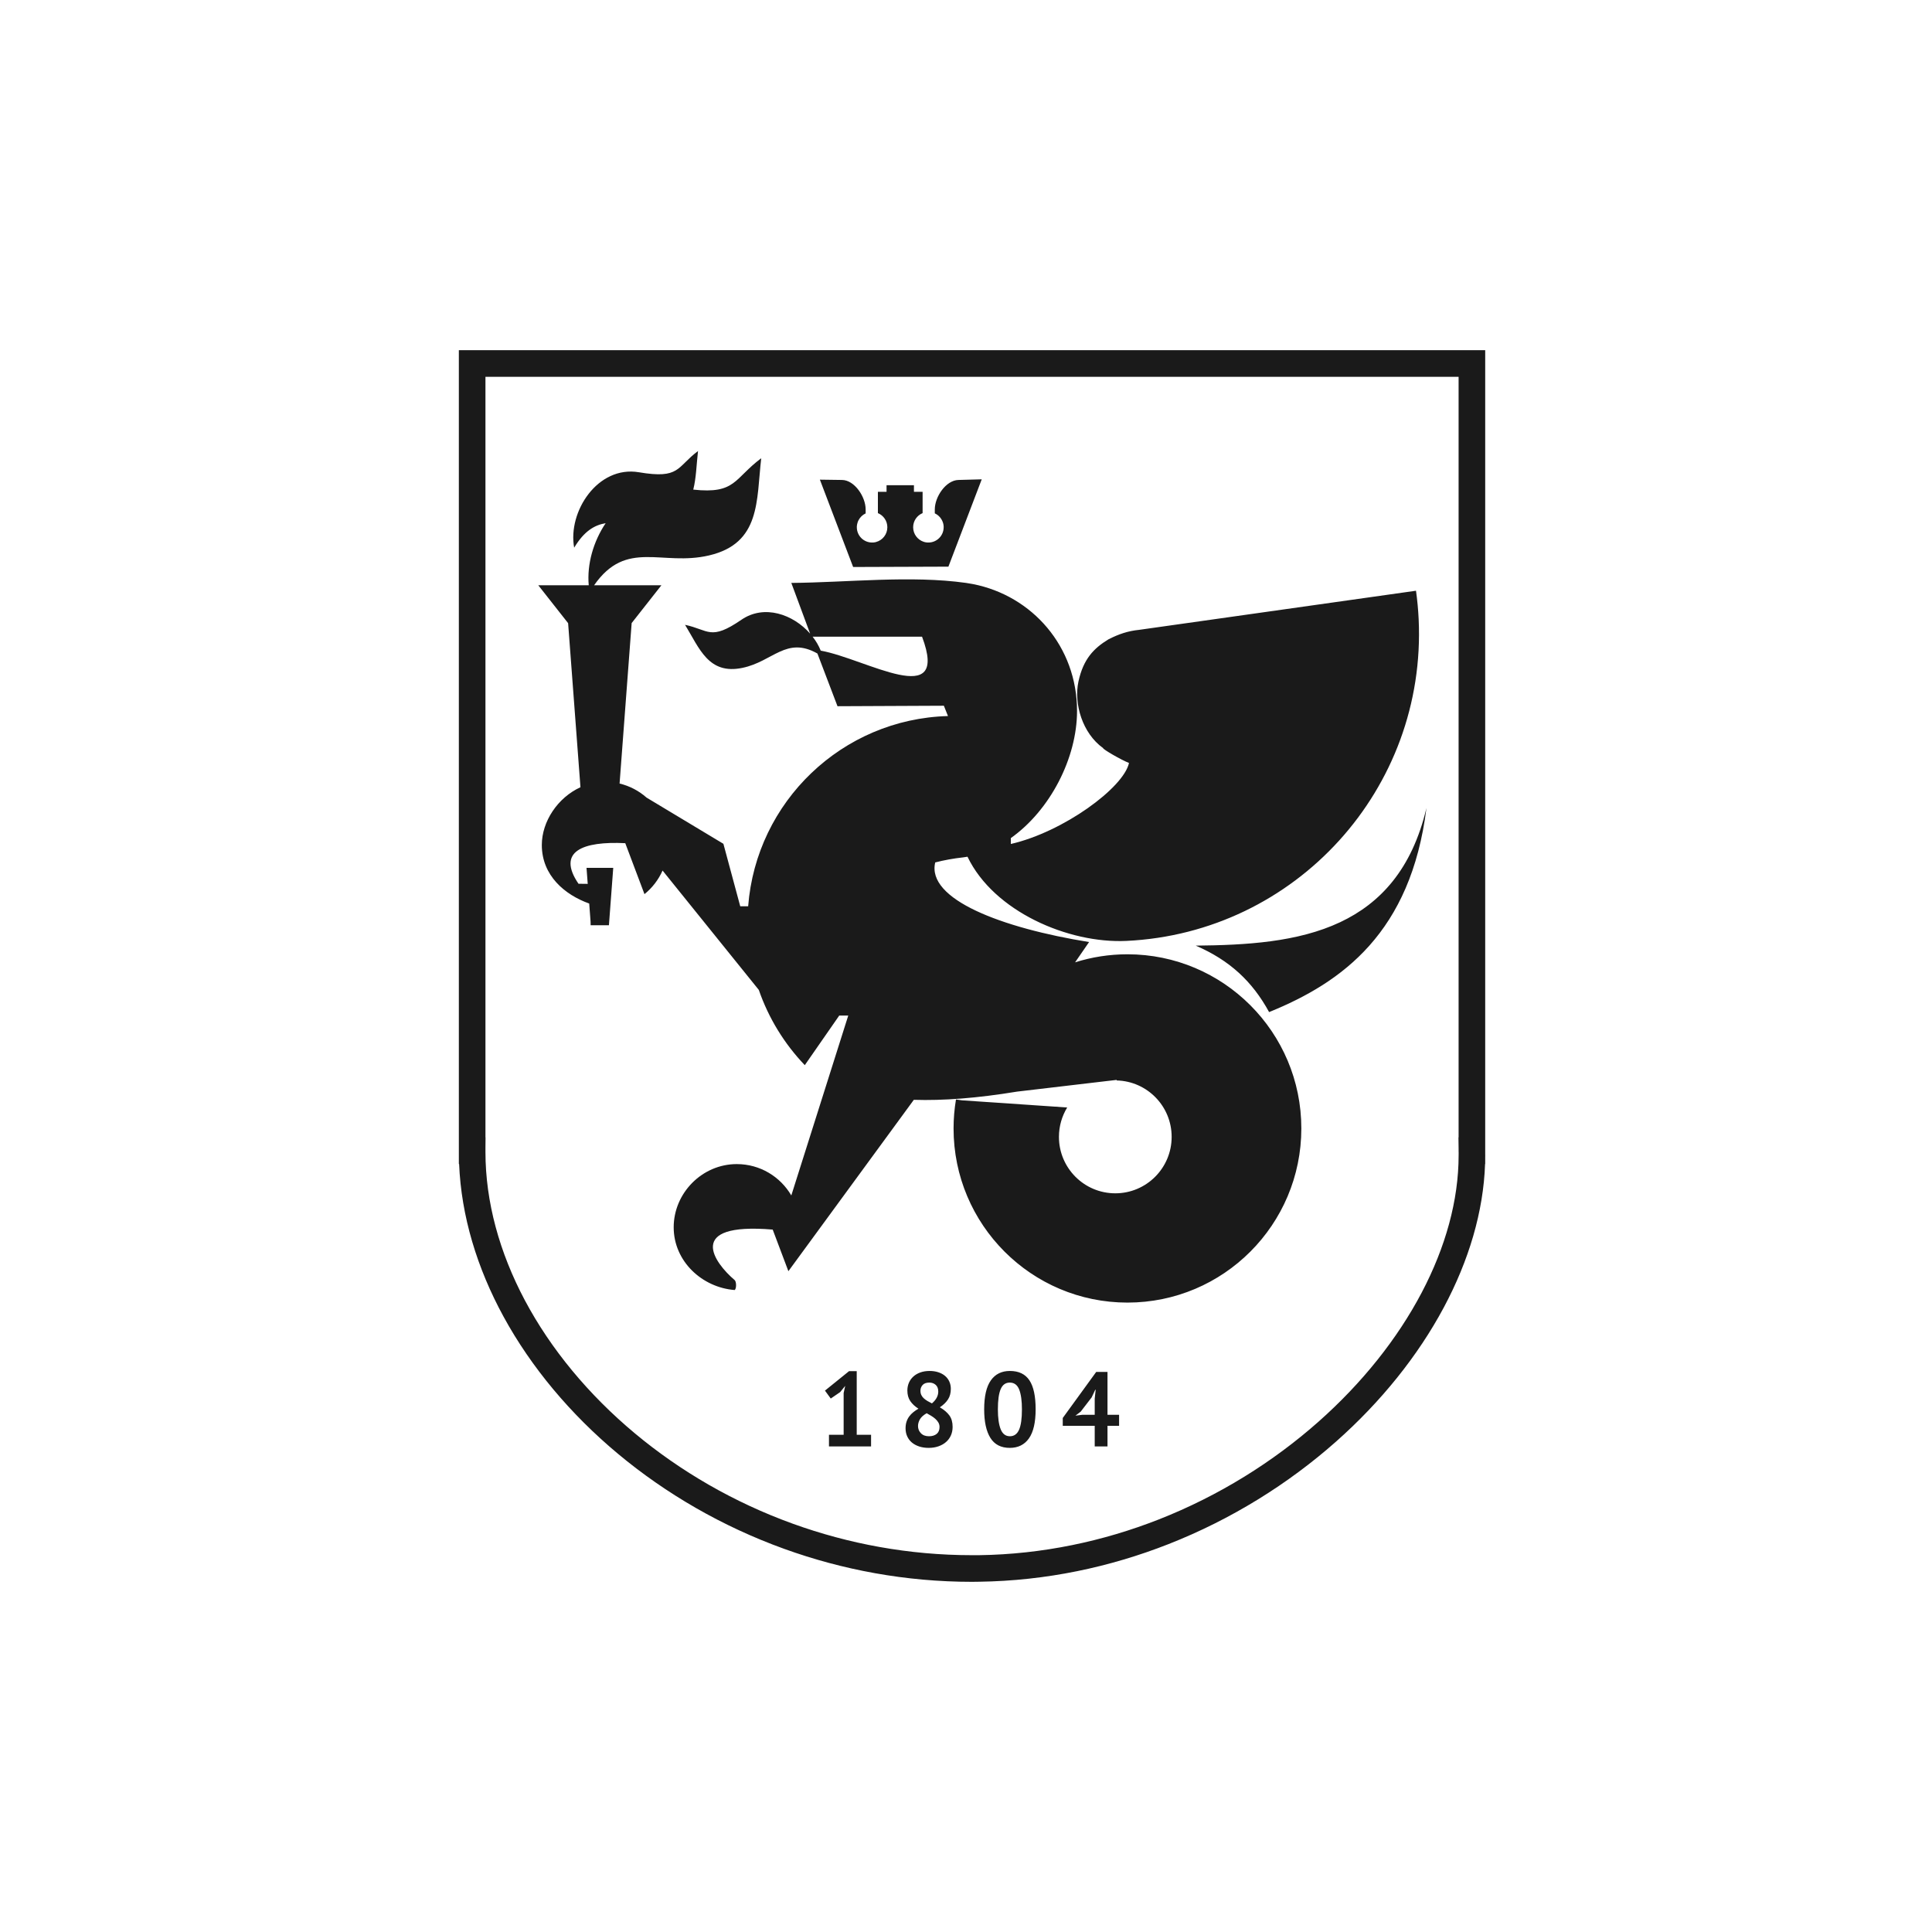 <?xml version="1.0" encoding="UTF-8"?> <svg xmlns="http://www.w3.org/2000/svg" viewBox="0 0 160.00 160.00" data-guides="{&quot;vertical&quot;:[],&quot;horizontal&quot;:[]}"><defs></defs><path fill="#1a1a1a" stroke="none" fill-opacity="1" stroke-width="0.87" stroke-opacity="1" alignment-baseline="baseline" baseline-shift="baseline" clip-rule="evenodd" color="rgb(51, 51, 51)" fill-rule="evenodd" id="tSvg8d32980678" title="Path 1" d="M39.102 29C66.7 29 94.299 29 121.897 29C122.228 29 122.559 29 122.89 29C122.926 29 122.962 29 122.998 29C122.998 29.036 122.998 29.072 122.998 29.108C122.998 29.44 122.998 29.772 122.998 30.103C122.998 51.833 122.998 73.563 122.998 95.293C122.998 95.393 122.998 95.493 122.998 95.592C122.998 95.595 122.999 95.599 122.999 95.602C122.999 95.603 122.999 95.605 122.999 95.606C122.999 95.628 123 95.649 123 95.671C122.999 95.74 122.999 95.809 122.998 95.879C122.998 96.015 122.998 96.152 122.998 96.288C122.998 96.324 122.998 96.361 122.998 96.397C122.994 96.397 122.991 96.397 122.987 96.397C122.854 100.335 121.647 104.392 119.568 108.28C117.437 112.264 114.389 116.072 110.643 119.389C106.709 122.872 101.998 125.824 96.767 127.878C91.925 129.781 86.635 130.915 81.101 130.992C80.9 130.995 80.701 130.997 80.5 131C75.007 131 69.753 130.008 64.933 128.266C59.784 126.406 55.126 123.688 51.191 120.408C47.223 117.101 43.985 113.216 41.71 109.054C39.499 105.007 38.198 100.696 38.022 96.397C38.014 96.397 38.007 96.397 38 96.397C38 96.361 38 96.324 38 96.288C38 95.99 38 95.691 38 95.393C38 95.36 38 95.327 38 95.293C38 73.563 38 51.833 38 30.103C38 29.772 38 29.44 38 29.108C38 29.072 38 29.036 38 29C38.036 29 38.072 29 38.108 29C38.439 29 38.77 29 39.102 29ZM68.652 118.822C69.057 118.822 69.462 118.822 69.867 118.822C69.867 117.67 69.867 116.518 69.867 115.366C69.91 115.168 69.954 114.969 69.997 114.771C69.858 114.943 69.718 115.116 69.578 115.288C69.319 115.466 69.06 115.643 68.8 115.821C68.64 115.602 68.48 115.384 68.32 115.165C68.984 114.628 69.648 114.092 70.312 113.555C70.525 113.555 70.737 113.555 70.95 113.555C70.95 115.311 70.95 117.066 70.95 118.822C71.346 118.822 71.742 118.822 72.138 118.822C72.138 119.143 72.138 119.464 72.138 119.785C70.976 119.785 69.814 119.785 68.652 119.785C68.652 119.464 68.652 119.143 68.652 118.822ZM74.995 118.288C74.995 118.084 75.022 117.902 75.074 117.741C75.126 117.581 75.201 117.435 75.297 117.304C75.393 117.173 75.506 117.054 75.638 116.95C75.769 116.845 75.909 116.749 76.061 116.661C75.776 116.48 75.551 116.272 75.388 116.035C75.225 115.799 75.144 115.506 75.144 115.156C75.144 114.929 75.186 114.715 75.27 114.517C75.355 114.319 75.477 114.147 75.638 114.001C75.797 113.855 75.991 113.741 76.218 113.66C76.445 113.578 76.702 113.537 76.987 113.537C77.249 113.537 77.488 113.572 77.703 113.643C77.919 113.713 78.104 113.812 78.258 113.94C78.412 114.069 78.532 114.224 78.616 114.408C78.701 114.592 78.743 114.795 78.743 115.016C78.743 115.36 78.666 115.652 78.511 115.891C78.357 116.13 78.131 116.349 77.834 116.547C78.184 116.751 78.447 116.976 78.625 117.221C78.803 117.466 78.891 117.781 78.891 118.166C78.891 118.428 78.843 118.666 78.748 118.879C78.652 119.092 78.516 119.274 78.341 119.426C78.167 119.578 77.957 119.695 77.712 119.78C77.467 119.865 77.2 119.907 76.908 119.907C76.617 119.907 76.353 119.867 76.118 119.789C75.882 119.71 75.681 119.601 75.515 119.461C75.349 119.321 75.221 119.152 75.131 118.953C75.04 118.755 74.995 118.533 74.995 118.288ZM77.808 118.175C77.808 118.04 77.776 117.918 77.712 117.807C77.648 117.696 77.565 117.596 77.463 117.505C77.361 117.415 77.248 117.332 77.123 117.256C76.997 117.18 76.87 117.107 76.743 117.037C76.469 117.195 76.281 117.365 76.179 117.549C76.077 117.733 76.026 117.915 76.026 118.096C76.026 118.33 76.106 118.529 76.266 118.695C76.426 118.861 76.649 118.944 76.934 118.944C77.196 118.944 77.408 118.88 77.568 118.752C77.728 118.623 77.808 118.431 77.808 118.175ZM76.227 115.173C76.227 115.314 76.253 115.436 76.306 115.541C76.358 115.646 76.429 115.738 76.52 115.816C76.61 115.896 76.712 115.968 76.825 116.035C76.939 116.102 77.057 116.165 77.179 116.223C77.528 115.926 77.703 115.599 77.703 115.243C77.703 114.999 77.632 114.814 77.49 114.688C77.347 114.562 77.173 114.5 76.969 114.5C76.713 114.5 76.525 114.567 76.406 114.701C76.286 114.836 76.227 114.993 76.227 115.173ZM81.505 116.714C81.505 115.64 81.688 114.842 82.055 114.321C82.422 113.798 82.949 113.537 83.636 113.537C84.369 113.537 84.908 113.795 85.252 114.312C85.596 114.828 85.767 115.629 85.767 116.714C85.767 117.793 85.582 118.594 85.213 119.12C84.843 119.644 84.314 119.907 83.627 119.907C82.899 119.907 82.363 119.631 82.02 119.08C81.676 118.529 81.505 117.74 81.505 116.714ZM82.64 116.714C82.64 117.425 82.717 117.975 82.872 118.363C83.026 118.75 83.281 118.944 83.636 118.944C83.979 118.944 84.231 118.766 84.391 118.411C84.552 118.055 84.632 117.489 84.632 116.714C84.632 116.008 84.556 115.462 84.405 115.077C84.253 114.693 83.994 114.5 83.627 114.5C83.277 114.5 83.026 114.681 82.872 115.043C82.717 115.404 82.64 115.961 82.64 116.714ZM92.678 118.078C92.358 118.078 92.038 118.078 91.718 118.078C91.718 118.647 91.718 119.216 91.718 119.785C91.365 119.785 91.013 119.785 90.66 119.785C90.66 119.216 90.66 118.647 90.66 118.078C89.778 118.078 88.896 118.078 88.013 118.078C88.013 117.862 88.013 117.647 88.013 117.431C88.937 116.16 89.86 114.888 90.783 113.617C91.094 113.617 91.406 113.617 91.718 113.617C91.718 114.801 91.718 115.985 91.718 117.169C92.038 117.169 92.358 117.169 92.678 117.169C92.678 117.472 92.678 117.775 92.678 118.078ZM90.66 115.83C90.687 115.585 90.713 115.34 90.739 115.095C90.728 115.095 90.716 115.095 90.704 115.095C90.605 115.305 90.506 115.515 90.407 115.725C90.104 116.119 89.801 116.512 89.499 116.906C89.353 117.017 89.207 117.127 89.062 117.238C89.248 117.215 89.435 117.192 89.621 117.169C89.967 117.169 90.314 117.169 90.66 117.169C90.66 116.723 90.66 116.276 90.66 115.83ZM67.695 54.121C65.117 52.668 64.015 54.785 61.481 55.311C58.676 55.894 57.929 53.702 56.734 51.746C58.71 52.162 58.825 53.092 61.401 51.325C63.294 50.027 65.691 50.877 67.091 52.475C66.572 51.075 66.053 49.675 65.534 48.275C70.182 48.238 75.419 47.63 80.007 48.275C80.2 48.308 80.394 48.34 80.587 48.373C85.494 49.343 89.196 53.55 89.196 58.875C89.196 62.772 86.969 67.102 83.713 69.406C83.713 69.569 83.713 69.732 83.713 69.895C88.071 68.893 93.053 65.239 93.499 63.186C92.862 62.937 91.332 62.056 91.35 61.951C89.644 60.726 88.912 58.283 89.314 56.433C89.717 54.582 90.576 53.688 91.804 52.943C92.65 52.513 93.416 52.253 94.333 52.162C101.978 51.082 109.622 50.002 117.267 48.922C117.375 49.698 117.45 50.488 117.487 51.275C118.152 65.324 107.314 77.257 93.286 77.922C88.489 78.15 82.302 75.491 80.124 70.95C80.01 70.968 79.896 70.988 79.781 71.002C78.947 71.094 78.172 71.237 77.451 71.423C76.718 74.478 82.959 76.851 90.193 78.016C89.807 78.576 89.421 79.136 89.034 79.697C90.403 79.264 91.859 79.03 93.37 79.03C101.322 79.03 107.771 85.489 107.771 93.453C107.771 101.417 101.322 107.875 93.37 107.875C85.419 107.875 78.97 101.417 78.97 93.453C78.97 92.635 79.04 91.832 79.17 91.052C79.334 91.076 79.499 91.1 79.663 91.124C82.569 91.322 85.475 91.519 88.38 91.717C87.948 92.426 87.697 93.259 87.697 94.151C87.697 96.732 89.787 98.825 92.364 98.825C94.941 98.825 97.031 96.732 97.031 94.151C97.031 91.611 95.007 89.544 92.487 89.479C92.482 89.464 92.476 89.449 92.471 89.434C92.28 89.456 92.089 89.478 91.898 89.501C91.843 89.507 91.786 89.513 91.729 89.52C89.226 89.815 86.723 90.11 84.22 90.404C80.941 90.944 78.102 91.161 75.679 91.082C72.216 95.813 68.754 100.544 65.291 105.275C64.858 104.126 64.425 102.978 63.992 101.829C56.649 101.211 59.19 104.614 60.836 106.006C60.996 106.142 60.998 106.711 60.846 106.835C58.148 106.628 55.792 104.461 55.792 101.639C55.792 98.817 58.132 96.405 61.018 96.405C62.944 96.405 64.626 97.449 65.533 99.002C67.105 94.036 68.677 89.07 70.249 84.103C70.001 84.103 69.752 84.103 69.503 84.103C68.552 85.473 67.601 86.843 66.649 88.212C64.966 86.452 63.655 84.333 62.842 81.981C60.185 78.686 57.528 75.391 54.871 72.095C54.532 72.861 54.014 73.529 53.373 74.049C52.843 72.642 52.312 71.236 51.782 69.829C48.258 69.654 46.083 70.506 47.908 73.189C48.163 73.192 48.418 73.195 48.673 73.198C48.64 72.757 48.607 72.315 48.573 71.873C49.311 71.873 50.048 71.873 50.786 71.873C50.669 73.418 50.553 74.964 50.437 76.51C50.438 76.521 50.438 76.532 50.439 76.543C50.438 76.543 50.436 76.543 50.434 76.543C50.432 76.571 50.43 76.599 50.428 76.627C49.923 76.627 49.419 76.627 48.914 76.627C48.912 76.523 48.91 76.421 48.908 76.317C48.87 75.82 48.833 75.324 48.796 74.827C46.779 74.106 44.871 72.514 44.871 69.979C44.871 68.027 46.191 66.055 48.071 65.195C47.73 60.666 47.39 56.137 47.049 51.608C46.225 50.561 45.402 49.515 44.578 48.468C45.971 48.468 47.364 48.468 48.757 48.468C48.6 46.729 49.137 44.846 50.158 43.327C49.232 43.484 48.376 43.981 47.55 45.358C47.003 42.374 49.503 38.537 52.908 39.11C56.328 39.687 56.01 38.696 57.807 37.353C57.679 38.464 57.658 39.582 57.413 40.547C60.936 40.931 60.775 39.641 63.041 37.949C62.636 41.452 63.01 44.995 58.717 45.999C54.805 46.914 51.882 44.623 49.202 48.468C49.36 48.468 49.519 48.468 49.678 48.468C51.377 48.468 53.077 48.468 54.776 48.468C53.954 49.512 53.133 50.556 52.311 51.6C51.977 56.03 51.644 60.46 51.311 64.89C52.154 65.091 52.919 65.499 53.547 66.055C55.668 67.33 57.789 68.605 59.909 69.88C60.374 71.606 60.839 73.331 61.304 75.056C61.522 75.056 61.74 75.056 61.959 75.056C62.627 66.392 69.744 59.539 78.508 59.3C78.394 59.015 78.281 58.73 78.167 58.446C75.231 58.459 72.294 58.473 69.358 58.486C68.804 57.031 68.249 55.576 67.695 54.121ZM67.299 52.728C67.577 53.086 67.806 53.477 67.97 53.884C71.722 54.557 78.683 58.893 76.36 52.728C73.34 52.728 70.32 52.728 67.299 52.728ZM73.42 40.182C74.177 40.182 74.933 40.182 75.689 40.182C75.689 40.364 75.689 40.546 75.689 40.728C75.928 40.728 76.167 40.728 76.406 40.728C76.406 41.316 76.406 41.905 76.406 42.494C75.946 42.684 75.623 43.136 75.623 43.665C75.623 44.225 75.987 44.7 76.49 44.867C76.493 44.868 76.495 44.868 76.497 44.869C76.504 44.871 76.51 44.874 76.517 44.876C76.518 44.876 76.52 44.876 76.521 44.877C76.525 44.878 76.529 44.879 76.533 44.88C76.538 44.882 76.543 44.883 76.548 44.884C76.55 44.885 76.553 44.886 76.555 44.886C76.563 44.888 76.57 44.89 76.578 44.892C76.58 44.893 76.582 44.893 76.585 44.894C76.588 44.895 76.59 44.895 76.593 44.896C76.595 44.897 76.598 44.897 76.6 44.898C76.603 44.898 76.605 44.899 76.608 44.9C76.61 44.9 76.613 44.901 76.615 44.901C76.618 44.901 76.62 44.902 76.623 44.903C76.627 44.904 76.632 44.905 76.636 44.906C76.639 44.906 76.642 44.907 76.645 44.907C76.648 44.908 76.65 44.908 76.653 44.909C76.655 44.909 76.658 44.91 76.66 44.91C76.661 44.91 76.662 44.91 76.663 44.911C76.67 44.912 76.676 44.913 76.683 44.914C76.686 44.914 76.688 44.915 76.691 44.915C76.692 44.915 76.693 44.916 76.694 44.916C76.698 44.916 76.701 44.917 76.704 44.917C76.707 44.917 76.711 44.918 76.714 44.918C76.716 44.919 76.719 44.919 76.721 44.919C76.723 44.92 76.724 44.92 76.725 44.92C76.727 44.92 76.728 44.92 76.73 44.921C76.732 44.921 76.734 44.921 76.737 44.922C76.74 44.922 76.742 44.922 76.745 44.922C76.749 44.923 76.754 44.923 76.758 44.924C76.761 44.924 76.765 44.925 76.768 44.925C76.771 44.925 76.773 44.925 76.776 44.926C76.778 44.926 76.781 44.926 76.784 44.926C76.789 44.927 76.794 44.927 76.799 44.928C76.802 44.928 76.804 44.928 76.807 44.928C76.812 44.928 76.817 44.929 76.822 44.929C76.832 44.929 76.843 44.93 76.854 44.93C76.859 44.93 76.864 44.93 76.869 44.93C76.872 44.93 76.876 44.93 76.879 44.93C76.881 44.93 76.884 44.93 76.886 44.93C77.585 44.93 78.15 44.364 78.15 43.665C78.15 43.657 78.15 43.649 78.15 43.641C78.15 43.638 78.15 43.635 78.15 43.632C78.15 43.625 78.15 43.617 78.149 43.61C78.149 43.602 78.148 43.594 78.148 43.587C78.147 43.572 78.146 43.557 78.144 43.543C78.144 43.537 78.143 43.531 78.143 43.526C78.142 43.518 78.141 43.511 78.14 43.503C78.14 43.502 78.14 43.501 78.14 43.5C78.136 43.474 78.132 43.447 78.127 43.421C78.126 43.417 78.125 43.413 78.124 43.409C78.123 43.402 78.121 43.394 78.119 43.387C78.116 43.372 78.112 43.357 78.109 43.342C78.107 43.335 78.105 43.328 78.103 43.32C78.1 43.311 78.098 43.302 78.095 43.292C78.094 43.291 78.094 43.29 78.094 43.288C78.092 43.285 78.091 43.281 78.09 43.277C78.027 43.083 77.92 42.91 77.78 42.77C77.78 42.769 77.779 42.769 77.778 42.768C77.773 42.763 77.768 42.758 77.763 42.752C77.757 42.748 77.752 42.743 77.747 42.738C77.743 42.735 77.74 42.731 77.737 42.728C77.734 42.726 77.732 42.724 77.73 42.722C77.725 42.717 77.719 42.713 77.714 42.708C77.708 42.703 77.703 42.698 77.698 42.693C77.695 42.691 77.693 42.69 77.69 42.688C77.683 42.681 77.675 42.675 77.668 42.669C77.666 42.668 77.664 42.667 77.662 42.666C77.649 42.655 77.634 42.644 77.62 42.634C77.616 42.631 77.613 42.629 77.609 42.626C77.604 42.623 77.598 42.619 77.593 42.615C77.592 42.615 77.591 42.614 77.591 42.614C77.585 42.609 77.579 42.605 77.572 42.601C77.571 42.6 77.569 42.599 77.568 42.598C77.566 42.597 77.565 42.596 77.563 42.595C77.548 42.586 77.532 42.576 77.516 42.567C77.498 42.557 77.48 42.547 77.462 42.538C77.46 42.537 77.458 42.536 77.457 42.535C77.45 42.531 77.443 42.528 77.437 42.524C77.43 42.521 77.423 42.518 77.416 42.515C77.416 42.406 77.416 42.296 77.416 42.186C77.416 41.144 78.332 39.776 79.372 39.748C80.016 39.73 80.659 39.713 81.303 39.696C80.383 42.107 79.463 44.517 78.543 46.928C75.913 46.938 73.283 46.947 70.653 46.956C69.735 44.545 68.817 42.134 67.899 39.723C68.51 39.731 69.122 39.739 69.733 39.748C70.774 39.762 71.689 41.144 71.689 42.186C71.689 42.297 71.689 42.407 71.689 42.517C71.433 42.636 71.225 42.838 71.097 43.088C71.097 43.089 71.096 43.09 71.096 43.091C71.092 43.098 71.089 43.104 71.086 43.111C71.085 43.112 71.084 43.114 71.083 43.116C71.079 43.125 71.075 43.134 71.071 43.143C71.07 43.146 71.068 43.149 71.067 43.152C71.064 43.158 71.061 43.165 71.058 43.172C71.055 43.179 71.052 43.186 71.049 43.193C71.048 43.196 71.047 43.198 71.046 43.2C71.043 43.21 71.04 43.219 71.036 43.229C71.035 43.231 71.035 43.233 71.034 43.235C71.031 43.242 71.028 43.249 71.026 43.257C71.009 43.306 70.995 43.358 70.985 43.41C70.976 43.45 70.97 43.491 70.965 43.532C70.965 43.534 70.965 43.536 70.965 43.538C70.963 43.556 70.962 43.575 70.961 43.594C70.961 43.596 70.96 43.598 70.96 43.6C70.96 43.602 70.96 43.604 70.96 43.606C70.96 43.615 70.96 43.624 70.959 43.632C70.959 43.635 70.959 43.638 70.959 43.641C70.959 43.649 70.959 43.657 70.959 43.665C70.959 44.364 71.524 44.93 72.222 44.93C72.225 44.93 72.228 44.93 72.23 44.93C72.233 44.93 72.236 44.93 72.239 44.93C72.244 44.93 72.249 44.93 72.254 44.93C72.265 44.93 72.275 44.929 72.286 44.929C72.291 44.929 72.297 44.928 72.302 44.928C72.305 44.928 72.307 44.928 72.31 44.928C72.315 44.927 72.32 44.927 72.325 44.926C72.328 44.926 72.331 44.926 72.333 44.926C72.336 44.925 72.339 44.925 72.341 44.925C72.345 44.925 72.348 44.924 72.351 44.924C72.355 44.923 72.36 44.923 72.364 44.922C72.367 44.922 72.37 44.922 72.373 44.922C72.375 44.921 72.377 44.921 72.38 44.921C72.381 44.92 72.382 44.92 72.383 44.92C72.385 44.92 72.386 44.92 72.388 44.919C72.39 44.919 72.393 44.919 72.396 44.918C72.398 44.918 72.4 44.917 72.403 44.917C72.405 44.917 72.408 44.916 72.411 44.916C72.412 44.916 72.413 44.916 72.415 44.916C72.416 44.916 72.417 44.915 72.419 44.915C72.421 44.915 72.424 44.914 72.426 44.914C72.428 44.913 72.431 44.913 72.434 44.913C72.438 44.912 72.442 44.911 72.446 44.911C72.447 44.91 72.448 44.91 72.449 44.91C72.451 44.91 72.454 44.909 72.456 44.909C72.459 44.908 72.461 44.908 72.464 44.907C72.466 44.907 72.469 44.907 72.471 44.906C72.476 44.905 72.481 44.904 72.487 44.903C72.489 44.902 72.491 44.901 72.494 44.901C72.496 44.901 72.499 44.9 72.501 44.9C72.504 44.899 72.506 44.898 72.508 44.898C72.523 44.894 72.538 44.89 72.554 44.886C72.556 44.886 72.558 44.885 72.561 44.884C73.095 44.736 73.486 44.247 73.486 43.665C73.486 43.136 73.163 42.684 72.704 42.494C72.704 41.905 72.704 41.316 72.704 40.728C72.942 40.728 73.181 40.728 73.42 40.728C73.42 40.546 73.42 40.364 73.42 40.182ZM105.102 83.817C111.19 81.344 116.843 77.212 118.133 66.917C116.932 72 114.295 74.812 110.99 76.371C107.454 78.038 103.154 78.271 99.027 78.313C101.815 79.518 103.699 81.25 105.102 83.817ZM120.795 31.206C93.931 31.206 67.067 31.206 40.203 31.206C40.203 52.201 40.203 73.196 40.203 94.19C40.206 94.19 40.209 94.19 40.211 94.19C40.211 94.227 40.21 94.263 40.21 94.299C40.208 94.535 40.205 94.77 40.203 95.006C40.203 95.099 40.203 95.191 40.203 95.284C40.203 95.32 40.203 95.356 40.203 95.393C40.203 99.536 41.365 103.726 43.459 107.672C45.605 111.713 48.732 115.499 52.595 118.719C56.338 121.839 60.77 124.424 65.672 126.193C70.261 127.85 75.263 128.794 80.499 128.794C80.691 128.794 80.883 128.794 81.075 128.794C86.337 128.72 91.369 127.64 95.978 125.829C100.956 123.872 105.442 121.061 109.188 117.743C112.805 114.54 115.729 110.87 117.738 107.049C119.708 103.303 120.797 99.412 120.797 95.673C120.797 95.517 120.799 95.476 120.799 95.456C120.799 95.439 120.799 95.422 120.799 95.404C120.798 95.404 120.796 95.403 120.795 95.402C120.795 95.366 120.795 95.33 120.795 95.293C120.795 95.238 120.795 95.183 120.795 95.127C120.791 94.852 120.788 94.576 120.784 94.3C120.783 94.263 120.783 94.227 120.782 94.19C120.786 94.19 120.791 94.19 120.795 94.19C120.795 73.196 120.795 52.201 120.795 31.206Z"></path></svg> 